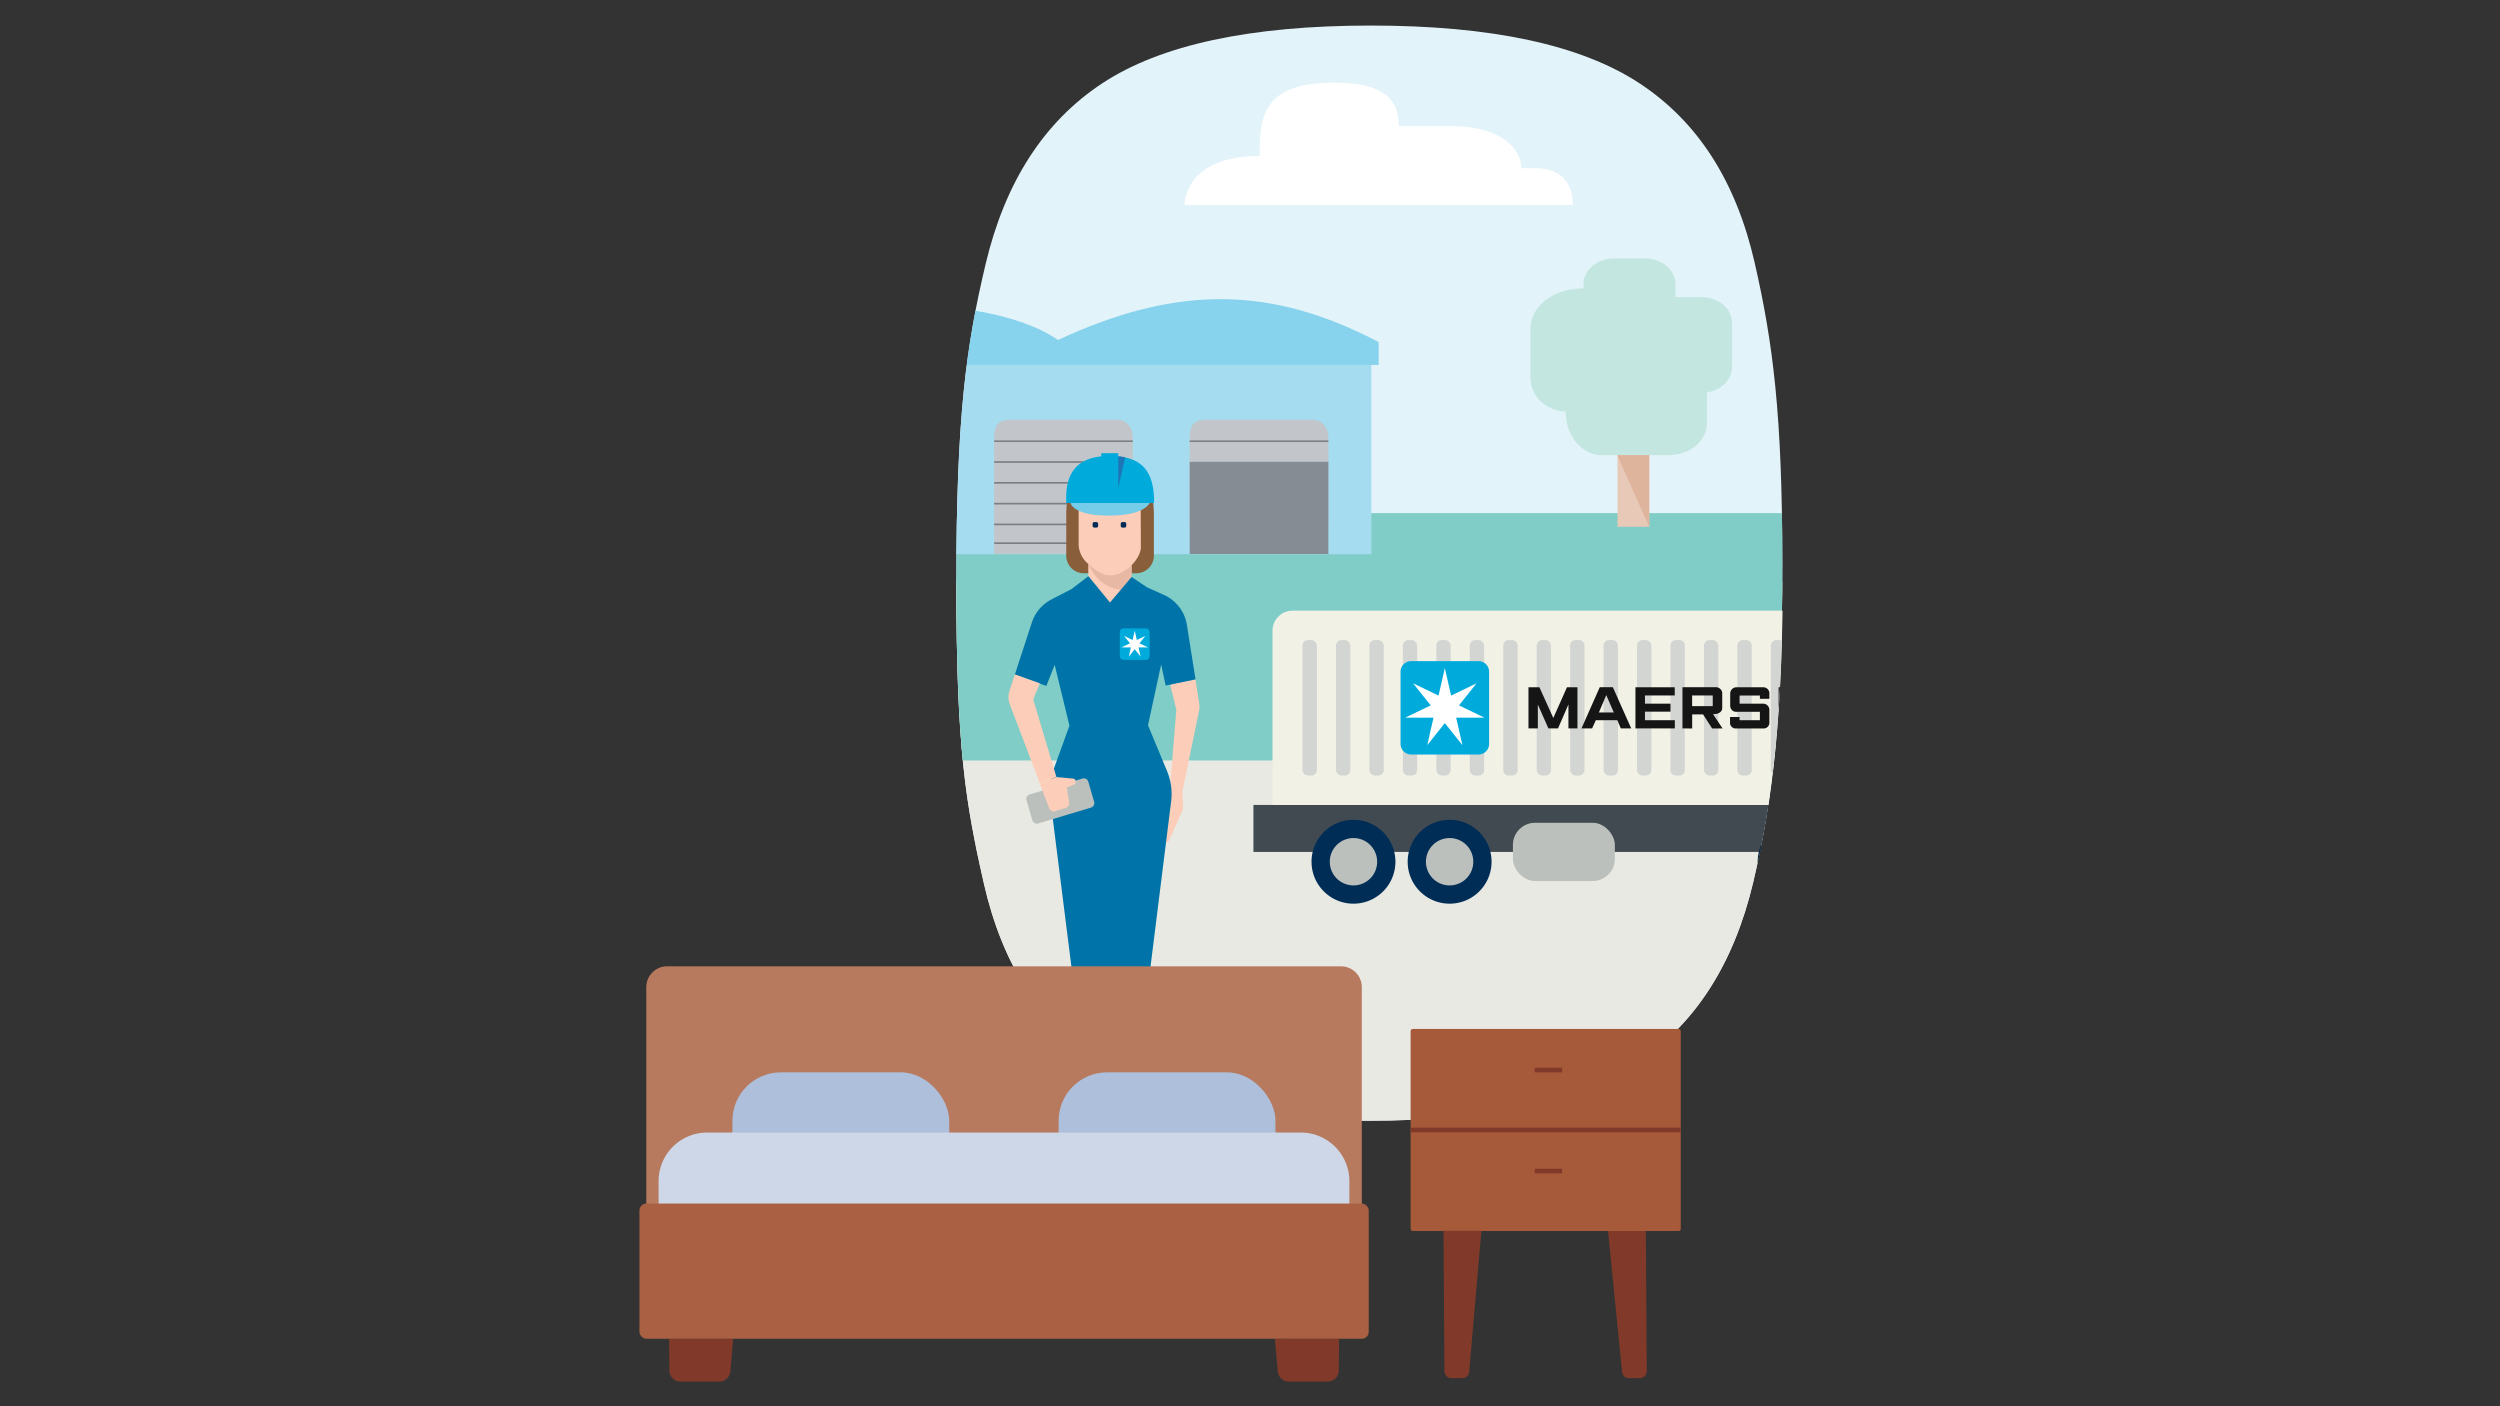 <svg id="Layer_2" data-name="Layer 2" xmlns="http://www.w3.org/2000/svg" xmlns:xlink="http://www.w3.org/1999/xlink" viewBox="0 0 720 405"><rect x="0" y="0" width="720" height="405" fill="#333333" stroke="none"/><defs><style>.cls-1,.cls-13,.cls-36{fill:none;}.cls-2{fill:#e2f3f9;}.cls-3{fill:#e9e9e3;}.cls-4{clip-path:url(#clip-path);}.cls-5{fill:#7fcdc6;}.cls-6{fill:#e8c8b6;}.cls-7{fill:#deb49c;}.cls-8{fill:#c3e6e1;}.cls-9{fill:#a6dcf0;}.cls-10{fill:#87d2ec;}.cls-11{fill:#c2c5c9;}.cls-12{fill:#868c93;}.cls-13{stroke:#7b7f83;stroke-width:0.47px;}.cls-13,.cls-36{stroke-miterlimit:10;}.cls-14{clip-path:url(#clip-path-2);}.cls-15{fill:#414a51;}.cls-16{fill:#41b0d5;}.cls-17{fill:#f2f1e6;}.cls-18{fill:#d3d5d3;}.cls-19{fill:#e1e0e0;}.cls-20{fill:#151515;}.cls-21{fill:#00abdc;}.cls-22{fill:#fff;}.cls-23{fill:#d2ebf8;}.cls-24{fill:#002d55;}.cls-25{fill:#bcc0bc;}.cls-26{fill:#02243c;}.cls-27{fill:#d0d0d0;}.cls-28{fill:#e7b9a4;}.cls-29{fill:#fcceb9;}.cls-30{fill:#895f3b;}.cls-31{fill:#0074a8;}.cls-32{fill:#75cdea;}.cls-33{fill:#1d76b8;}.cls-34{fill:#a65a3a;}.cls-35{fill:#813a2a;}.cls-36{stroke:#813a2a;stroke-width:1.34px;}.cls-37{fill:#b87a5e;}.cls-38{fill:#adbfda;}.cls-39{fill:#cdd7e8;}.cls-40{fill:#aa6143;}</style><clipPath id="clip-path"><path class="cls-1" d="M513.31,162.41c0-42.85-2.65-63.57-8-86.88S489,35.06,472.19,24,429.61,7.36,394.81,7.36,334.24,12.92,317.44,24s-28,28.46-33.6,52.12-8.41,43.71-8.41,91.62,2.65,63.57,8,86.88,16.36,40.47,33.16,51.55,42.58,16.61,77.38,16.61,60.57-5.55,77.37-16.61,28-28.46,33.61-52.12S513.31,205.26,513.31,162.41Z"/></clipPath><clipPath id="clip-path-2"><path class="cls-1" d="M513.48,162.14c0-42.85-2.65-63.56-8-86.87s-16.36-40.48-33.16-51.56S429.77,7.1,395,7.1s-60.57,5.55-77.37,16.61-28,28.47-33.61,52.13-8.4,43.71-8.4,91.62,2.65,63.56,8,86.87,16.36,40.48,33.16,51.56S359.3,322.5,394.1,322.5s60.57-5.55,77.37-16.61,28-28.47,33.6-52.13S513.48,205,513.48,162.14Z"/></clipPath></defs><rect class="cls-1" width="720" height="405"/><path class="cls-2" d="M513.31,162.41c0-42.85-2.65-63.57-8-86.88S489,35.06,472.19,24,429.61,7.36,394.81,7.36,334.24,12.92,317.44,24s-28,28.46-33.6,52.12-8.41,43.71-8.41,91.62,2.65,63.57,8,86.88,16.36,40.47,33.16,51.55,42.58,16.61,77.38,16.61,60.57-5.55,77.37-16.61,28-28.46,33.61-52.12S513.31,205.26,513.31,162.41Z"/><path class="cls-3" d="M316.55,306.15q25.2,16.59,77.38,16.61t77.37-16.61q25.21-16.62,33.61-52.12c.8-3.4,1.54-6.82,2.23-10.32H281c.72,3.54,1.51,7.11,2.37,10.89Q291.36,289.53,316.55,306.15Z"/><g class="cls-4"><polygon class="cls-3" points="517.25 167.5 273.69 167.5 278.73 243.89 509.99 243.89 517.25 167.5"/><polygon class="cls-5" points="516.04 147.79 272.49 147.79 267.31 219.01 518.04 219.01 516.04 147.79"/><rect class="cls-6" x="465.84" y="119.69" width="9.15" height="32.02"/><polygon class="cls-7" points="474.98 119.69 465.84 119.69 465.84 131.21 474.98 151.71 474.98 119.69"/><path class="cls-8" d="M491.61,121.85V113c4.1-.61,7.23-3.66,7.23-7.32V93c0-4.1-3.92-7.43-8.75-7.43h-7.55V81.87c0-4.11-3.92-7.44-8.75-7.44h-9c-4.83,0-8.75,3.33-8.75,7.44v1.21h-.38c-8.22,0-14.88,5.15-14.88,11.49v14c0,6.35,5.46,9.94,10.15,9.94,0,8,5.59,12.55,10,12.55h19.82c6,0,10.84-4.13,10.84-9.21"/><polygon class="cls-9" points="270.33 159.63 394.95 159.63 394.95 105.11 271.53 105.11 270.33 159.63"/><path class="cls-10" d="M271.53,105.11H397.05V98.52c-30.85-16.18-58-16.58-92.36-.6-12-8.39-33.16-9.59-33.16-9.59Z"/><path class="cls-11" d="M342.63,150.84V126.08c0-4.4,2-5.2,4.79-5.2h30.36c3.79,0,4.79,3.2,4.79,5.2v24.76Z"/><path class="cls-12" d="M342.63,133v26.56h39.94V133Z"/><path class="cls-11" d="M286.31,159.53V126.08c0-4.4,2-5.2,4.79-5.2h30.36c3.8,0,4.79,3.2,4.79,5.2v33.45Z"/><line class="cls-13" x1="286.31" y1="127.07" x2="326.25" y2="127.07"/><line class="cls-13" x1="286.31" y1="133.07" x2="326.25" y2="133.07"/><line class="cls-13" x1="342.63" y1="127.07" x2="382.57" y2="127.07"/><line class="cls-13" x1="286.31" y1="139.06" x2="326.25" y2="139.06"/><line class="cls-13" x1="286.31" y1="145.05" x2="326.25" y2="145.05"/><line class="cls-13" x1="286.31" y1="151.04" x2="326.25" y2="151.04"/><line class="cls-13" x1="286.31" y1="156.43" x2="326.25" y2="156.43"/></g><g class="cls-14"><rect class="cls-15" x="360.99" y="231.82" width="207.37" height="13.53"/><path class="cls-16" d="M627,212.74l-11.24-24.18a3.81,3.81,0,0,0-3.46-2.21H572.17a3.82,3.82,0,0,0-3.81,3.82v59.68h20c.35-13.65,4.84-17.14,15.39-17.14,10.35,0,14.89,3.42,15.24,17.14h4.59a3.82,3.82,0,0,0,3.82-3.82V214.36A3.94,3.94,0,0,0,627,212.74Z"/><path class="cls-17" d="M561.32,231.82V181.65a5.76,5.76,0,0,0-5.76-5.77H372.24a5.76,5.76,0,0,0-5.76,5.77v50.17Z"/><rect class="cls-18" x="375.12" y="184.34" width="4.14" height="39.01" rx="1.57"/><rect class="cls-18" x="384.76" y="184.34" width="4.13" height="39.01" rx="1.57"/><rect class="cls-18" x="394.39" y="184.34" width="4.13" height="39.01" rx="1.57"/><rect class="cls-18" x="404.03" y="184.34" width="4.13" height="39.01" rx="1.57"/><rect class="cls-18" x="413.66" y="184.34" width="4.13" height="39.01" rx="1.57"/><rect class="cls-18" x="423.3" y="184.34" width="4.13" height="39.01" rx="1.57"/><path class="cls-18" d="M434.5,184.34h1a1.57,1.57,0,0,1,1.57,1.57v35.88a1.57,1.57,0,0,1-1.57,1.57h-1a1.56,1.56,0,0,1-1.56-1.56V185.91a1.57,1.57,0,0,1,1.57-1.57Z"/><rect class="cls-18" x="442.56" y="184.34" width="4.13" height="39.01" rx="1.57"/><rect class="cls-18" x="452.2" y="184.34" width="4.13" height="39.01" rx="1.57"/><rect class="cls-18" x="461.83" y="184.34" width="4.14" height="39.01" rx="1.57"/><rect class="cls-18" x="471.47" y="184.34" width="4.13" height="39.01" rx="1.57"/><path class="cls-18" d="M482.67,184.34h1a1.56,1.56,0,0,1,1.56,1.56v35.88a1.57,1.57,0,0,1-1.57,1.57h-1a1.57,1.57,0,0,1-1.57-1.57V185.91a1.57,1.57,0,0,1,1.57-1.57Z"/><rect class="cls-18" x="490.74" y="184.34" width="4.13" height="39.01" rx="1.57"/><path class="cls-18" d="M501.94,184.34h1a1.56,1.56,0,0,1,1.56,1.56v35.88a1.57,1.57,0,0,1-1.57,1.57h-1a1.57,1.57,0,0,1-1.57-1.57V185.91a1.57,1.57,0,0,1,1.57-1.57Z"/><rect class="cls-18" x="510" y="184.34" width="4.13" height="39.01" rx="1.57"/><rect class="cls-19" x="519.64" y="184.34" width="4.13" height="39.01" rx="1.57"/><rect class="cls-19" x="529.27" y="184.34" width="4.13" height="39.01" rx="1.57"/><rect class="cls-19" x="538.91" y="184.34" width="4.13" height="39.01" rx="1.57"/><rect class="cls-19" x="548.54" y="184.34" width="4.14" height="39.01" rx="1.57"/><polygon class="cls-20" points="440.2 209.78 440.2 197.93 443.35 197.93 447.35 206.78 451.29 197.93 454.31 197.93 454.31 209.78 451.71 209.78 451.71 202.88 448.71 209.78 445.94 209.78 442.9 202.92 442.9 209.78 440.2 209.78"/><path class="cls-20" d="M458.53,209.78h-3.06l5.26-11.86h3.77l5.29,11.86h-3l-1-2.37h-6.19Zm6.25-4.59-2.18-5-2.12,5Z"/><polygon class="cls-20" points="471.01 209.78 471.01 197.93 482.33 197.93 482.33 200.29 473.75 200.29 473.75 202.65 481.11 202.65 481.11 204.96 473.75 204.96 473.75 207.41 482.35 207.41 482.35 209.78 471.01 209.78"/><path class="cls-20" d="M484.55,209.78V197.92H494a1.82,1.82,0,0,1,2,2v4c0,.91-.81,1.74-2.38,1.74h-.27l2.75,4.14h-3l-2.61-4.06h-3.14v4.06Zm2.78-6.42h5.94V200.3h-5.94Z"/><path class="cls-20" d="M501,209.79h-.94a1.62,1.62,0,0,1-1.81-1.75V206.5H501v.91h5.85V205h-6.71a1.72,1.72,0,0,1-1.84-1.72v-3.52a1.8,1.8,0,0,1,1.86-1.82h7.67a1.74,1.74,0,0,1,1.75,1.9v1.41h-2.73v-.94H501v2.34h6.7a1.81,1.81,0,0,1,1.88,1.91v3.38a1.67,1.67,0,0,1-1.83,1.86Z"/><polygon class="cls-20" points="512.24 209.79 512.24 197.93 515.05 197.93 515.05 202.67 520.4 197.93 524.21 197.93 517.82 203.44 524.44 209.79 520.5 209.79 515.05 204.39 515.05 209.79 512.24 209.79"/><path class="cls-21" d="M428.86,214.24a3.06,3.06,0,0,1-3.07,3.06H406.43a3.06,3.06,0,0,1-3.07-3.06V193.47a3.06,3.06,0,0,1,3.07-3.07h19.36a3.06,3.06,0,0,1,3.07,3.07Z"/><polygon class="cls-22" points="420.18 203.15 425.21 196.84 425.19 196.82 417.92 200.33 416.12 192.45 416.1 192.45 414.3 200.33 407.03 196.82 407.01 196.84 412.05 203.15 404.77 206.65 404.78 206.68 412.85 206.68 411.06 214.55 411.08 214.56 416.11 208.25 421.14 214.56 421.16 214.54 419.37 206.68 427.44 206.68 427.45 206.65 420.18 203.15"/><path class="cls-23" d="M582,192.52h7.68a1.22,1.22,0,0,1,1.22,1.22V202a1.22,1.22,0,0,1-1.22,1.22H582a1.21,1.21,0,0,1-1.21-1.21v-8.24A1.21,1.21,0,0,1,582,192.52Z"/><path class="cls-24" d="M401.88,248.17A12.08,12.08,0,1,1,389.8,236.1a12.08,12.08,0,0,1,12.08,12.07"/><path class="cls-25" d="M396.62,248.17a6.82,6.82,0,1,1-6.82-6.81,6.82,6.82,0,0,1,6.82,6.81"/><path class="cls-24" d="M429.57,248.17a12.08,12.08,0,1,1-12.08-12.07,12.08,12.08,0,0,1,12.08,12.07"/><path class="cls-25" d="M424.31,248.17a6.82,6.82,0,1,1-6.82-6.81,6.82,6.82,0,0,1,6.82,6.81"/><path class="cls-26" d="M530.37,248.17a12.08,12.08,0,1,1-12.08-12.07,12.08,12.08,0,0,1,12.08,12.07"/><path class="cls-27" d="M525.1,248.17a6.81,6.81,0,1,1-6.81-6.81,6.81,6.81,0,0,1,6.81,6.81"/><path class="cls-26" d="M558.06,248.17A12.08,12.08,0,1,1,546,236.1a12.08,12.08,0,0,1,12.08,12.07"/><path class="cls-27" d="M552.79,248.17a6.81,6.81,0,1,1-6.81-6.81,6.81,6.81,0,0,1,6.81,6.81"/><path class="cls-26" d="M615.71,248.17a12.08,12.08,0,1,1-12.07-12.07,12.07,12.07,0,0,1,12.07,12.07"/><path class="cls-27" d="M610.45,248.17a6.82,6.82,0,1,1-6.82-6.81,6.82,6.82,0,0,1,6.82,6.81"/><rect class="cls-25" x="435.72" y="236.96" width="29.36" height="16.78" rx="6.37"/><path class="cls-23" d="M619.55,218.92h-22a1.45,1.45,0,0,1-1.44-1.45V194a1.45,1.45,0,0,1,1.44-1.44H610.6a1.42,1.42,0,0,1,1.3.83l9,19a1.43,1.43,0,0,1,.14.61v4.53A1.45,1.45,0,0,1,619.55,218.92Z"/></g><path class="cls-22" d="M341.14,59H453c0-5.47-2.71-10.56-10.87-10.56h-4c0-5.47-5.71-12.12-20.23-12.12H402.84c0-7.25-3.62-12.52-18.73-12.52-20.74,0-21.33,10.13-21.33,21.13C340.85,44.94,341.14,59,341.14,59Z"/><polygon class="cls-28" points="319.92 321.18 319.92 261.28 332.85 265.12 325.79 319.75 319.92 321.18"/><polygon class="cls-29" points="319.92 321.18 319.92 261.28 305.94 257.13 314.06 319.75 319.92 321.18"/><path class="cls-24" d="M325.79,319.74l2.64,8.44a1.43,1.43,0,0,1-1.37,1.86h-7.14v-8.86Z"/><path class="cls-24" d="M314.05,319.74l-2.64,8.44a1.44,1.44,0,0,0,1.37,1.86h7.14v-8.86Z"/><path class="cls-29" d="M345.35,204.62l-4.83,23.45.22,4.55a1.45,1.45,0,0,1-.12.65l-3.82,8.61a1.43,1.43,0,0,1-1.57.83l-1.2-.22-.08-9.56,2.9-4.93,1.94-23.57L337,197.16l7.28-1.51,1.09,6.92A5.66,5.66,0,0,1,345.35,204.62Z"/><path class="cls-30" d="M327.32,165.1a5.08,5.08,0,0,0,5-5.37c0-3.24,0-9.21,0-11.06,0-10.5-3.37-13.7-12.62-13.7s-12.62,3.2-12.62,13.7c0,1.85,0,7.82,0,11.06a5.08,5.08,0,0,0,5,5.37Z"/><path class="cls-29" d="M310.65,143.57l0,13.4a7.71,7.71,0,0,0,2.78,5.45v3.48l6.2,18.8,6.24-18.57V162.8s2.7-2.57,2.7-5.29c0-.7-.05-10.94-.05-10.94h0a7.86,7.86,0,0,1-9.35-.44c-1.6-1.28-3.87-2.56-8.55-2.56"/><path class="cls-24" d="M315.8,151.94h-.67a.47.47,0,0,1-.46-.46v-.66a.46.46,0,0,1,.46-.46h.67a.46.46,0,0,1,.46.46v.66a.47.47,0,0,1-.46.46"/><path class="cls-24" d="M323.9,151.94h-.67a.47.47,0,0,1-.46-.46v-.66a.46.46,0,0,1,.46-.46h.67a.46.46,0,0,1,.46.46v.66a.47.47,0,0,1-.46.46"/><path class="cls-28" d="M325.9,162.8v3.33l-1.26,3.74c-8.38.53-11.18-7.45-11.18-7.45,4,3.57,7.3,5,12.44.38"/><polygon class="cls-22" points="325.9 166.13 326.83 179.18 319.66 184.7 313.02 179.18 313.46 165.9 319.66 184.7 325.9 166.13"/><path class="cls-31" d="M335.71,197.43l8.6-1.78L341.83,180a11.45,11.45,0,0,0-6.66-8.69l-4.8-2.14-4.47-3-6.22,7.35-6.22-7.58-4.83,3.69-5.79,3a11.53,11.53,0,0,0-5.67,6.66l-4.9,15,9.08,3.25,2.4-6.06L308,209l-4.65,12.84a17.2,17.2,0,0,0-.89,8.08l11,87.3,13,.35,10.82-86.71a17.25,17.25,0,0,0-1.18-8.81l-5.48-13.17,3.79-17.5Z"/><path class="cls-25" d="M314.14,232.6,299,237.16a1.35,1.35,0,0,1-1.68-.92l-1.68-5.78a1.34,1.34,0,0,1,.92-1.67l15.19-4.57a1.36,1.36,0,0,1,1.68.92l1.68,5.78A1.35,1.35,0,0,1,314.14,232.6Z"/><path class="cls-29" d="M307.23,226.8l2.06-.85a.86.86,0,0,0,.53-.89V225a.86.86,0,0,0-.77-.76l-4.81-.45-4.73,1.95,2.65,7a1.44,1.44,0,0,0,1.76.86l3-.93a1.44,1.44,0,0,0,1-1.59Z"/><path class="cls-29" d="M299.5,225.7l-8.69-22.9a5.79,5.79,0,0,1-.09-3.81l1.55-4.76,7.2,2.58-1.9,4.62,6.66,22.32Z"/><rect class="cls-21" x="322.51" y="180.98" width="8.58" height="9.06" rx="1.03"/><polygon class="cls-22" points="328.17 185.27 329.86 183.15 329.86 183.14 327.41 184.32 326.8 181.67 326.8 181.67 326.19 184.32 323.74 183.14 323.74 183.15 325.43 185.27 322.98 186.45 322.99 186.46 325.7 186.46 325.1 189.11 325.11 189.11 326.8 186.99 328.49 189.11 328.5 189.11 327.9 186.46 330.61 186.46 330.62 186.45 328.17 185.27"/><path class="cls-32" d="M331.11,144.86h-22.8s.6,3.64,11,3.64S331.11,144.86,331.11,144.86Z"/><path class="cls-21" d="M322.05,131.43v-.9h-4.89v.89c-7.48.77-10.1,5.43-10.1,11.9l0,1.54h25.31l0-1.47C332.05,135.69,328.83,132.12,322.05,131.43Z"/><path class="cls-33" d="M322.05,131.43v9.14l2-8.81A7.33,7.33,0,0,0,322.05,131.43Z"/><rect class="cls-34" x="406.26" y="296.34" width="77.8" height="58.19" rx="0.61"/><path class="cls-35" d="M421.16,396.91H418a2,2,0,0,1-2-2l-.27-40.43h10.9l-3.5,40.58A2,2,0,0,1,421.16,396.91Z"/><path class="cls-35" d="M472.34,396.91h-3.18a2,2,0,0,1-2-1.78l-4.05-40.61H474l.27,40.4A2,2,0,0,1,472.34,396.91Z"/><line class="cls-36" x1="406.26" y1="325.43" x2="484.06" y2="325.43"/><line class="cls-36" x1="449.9" y1="308.17" x2="442.01" y2="308.17"/><line class="cls-36" x1="449.9" y1="337.27" x2="442.01" y2="337.27"/><path class="cls-37" d="M386.22,278.3H192.13a6,6,0,0,0-6,6v62.49H392.2V284.28A6,6,0,0,0,386.22,278.3Z"/><rect class="cls-38" x="210.93" y="308.84" width="62.45" height="38.33" rx="13.94"/><rect class="cls-38" x="304.88" y="308.84" width="62.45" height="38.33" rx="13.94"/><path class="cls-39" d="M374.67,326.17h-171a14,14,0,0,0-14,13.95v6.65H388.62v-6.65A14,14,0,0,0,374.67,326.17Z"/><path class="cls-35" d="M192.71,385.56l.07,9.16a3.2,3.2,0,0,0,3.2,3.18h11.16a3.22,3.22,0,0,0,3.2-2.93l.81-9.41Z"/><path class="cls-35" d="M385.64,385.56l-.06,9.16a3.21,3.21,0,0,1-3.21,3.18H371.21A3.2,3.2,0,0,1,368,395l-.82-9.41Z"/><rect class="cls-40" x="184.16" y="346.62" width="210.03" height="38.94" rx="1.99"/></svg>